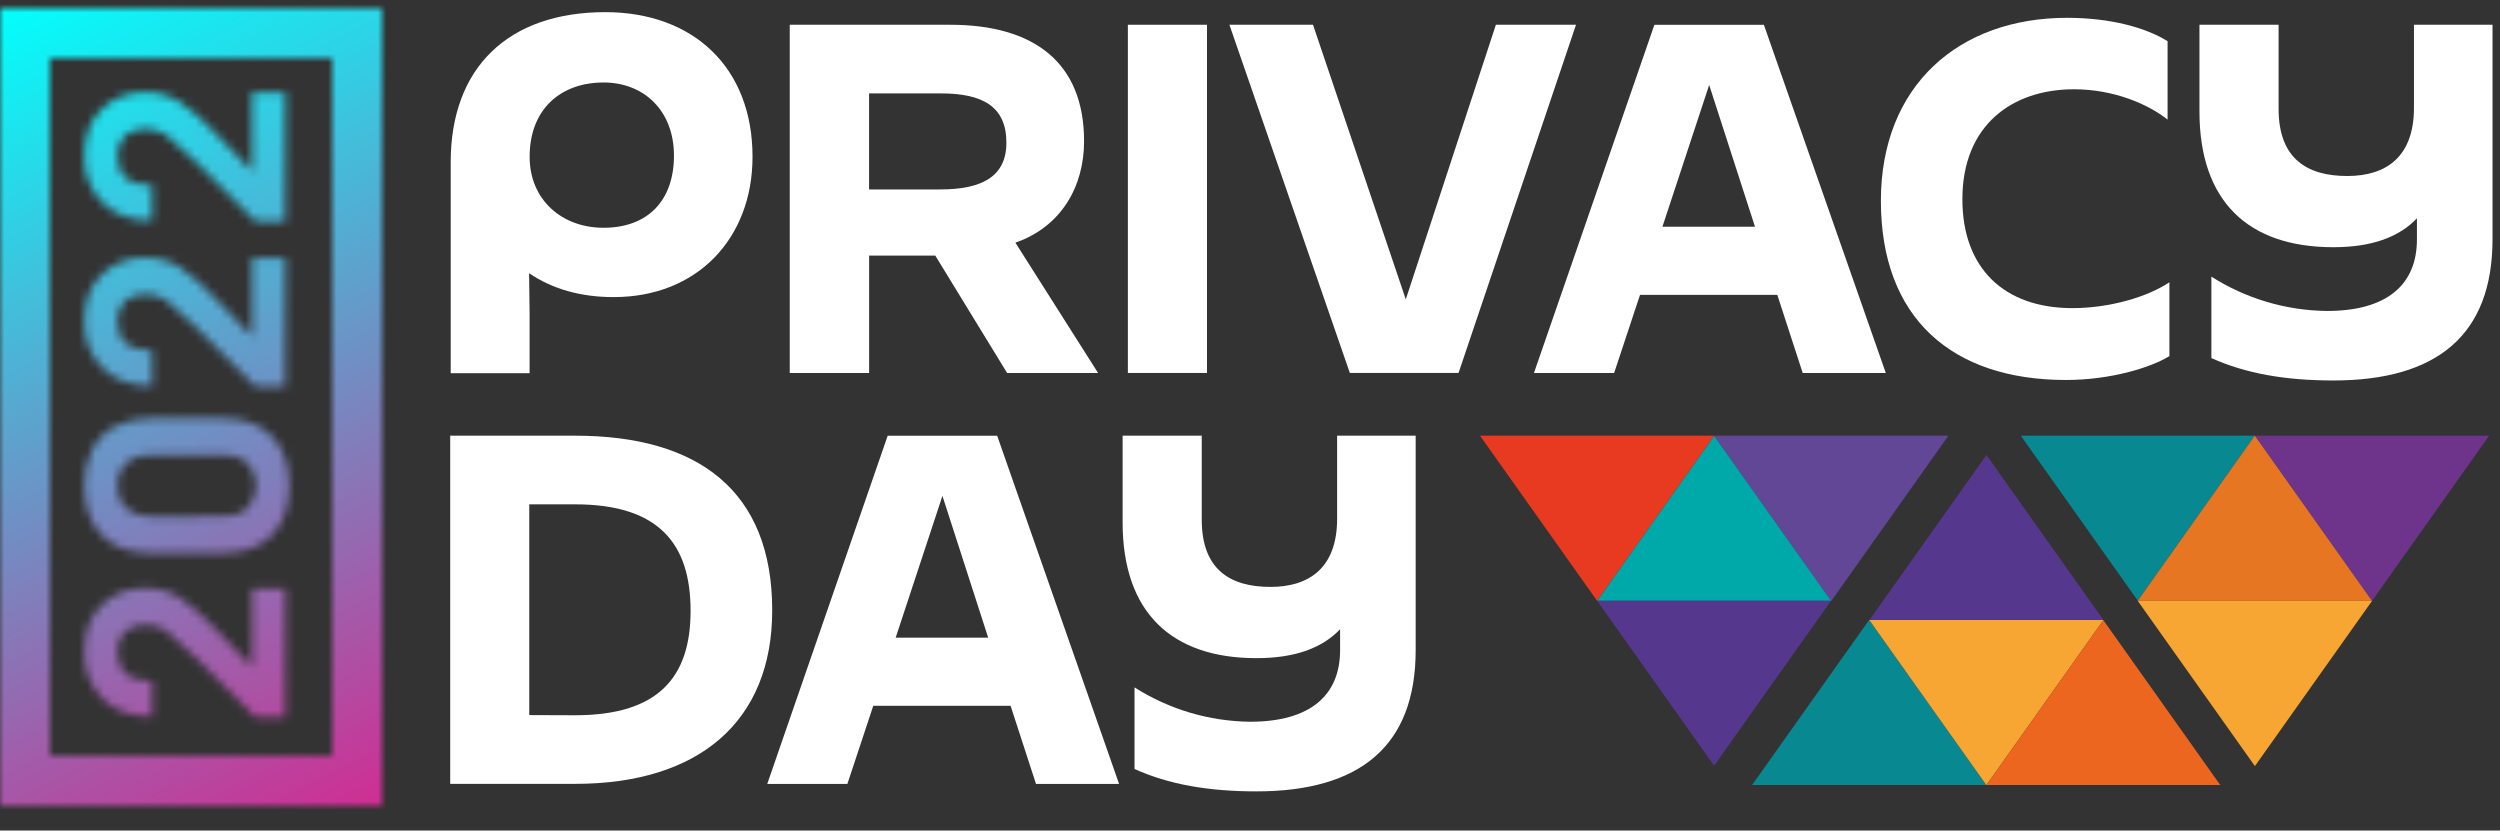 <?xml version="1.0" encoding="UTF-8"?> <svg xmlns="http://www.w3.org/2000/svg" width="301" height="100" viewBox="0 0 301 100" fill="none"><rect x="0" y="0" width="301" height="100" fill="#333333" stroke="none"/> <path d="M210.953 94.515H239.153L225.055 74.643H225.045L210.953 94.515Z" fill="#088992"></path> <path d="M239.153 94.515H239.173L253.246 74.668L253.226 74.643H225.056L239.153 94.515Z" fill="#F7A633"></path> <path d="M239.173 94.516H267.319L253.246 74.668L239.173 94.516Z" fill="#EC6620"></path> <path d="M225.085 74.643H253.226L253.241 74.623L239.168 54.781L225.085 74.643Z" fill="#55378D"></path> <path d="M220.456 72.335H220.501L234.579 52.472L234.569 52.457H206.368L220.456 72.335Z" fill="#634797"></path> <path d="M192.29 72.335H192.315L206.383 52.482L206.368 52.457H178.192L192.29 72.335Z" fill="#E73A21"></path> <path d="M192.315 72.335H220.456L206.383 52.482L192.315 72.335Z" fill="#00A9A9"></path> <path d="M206.378 92.192L220.456 72.335H192.315L192.305 72.35L206.378 92.192Z" fill="#55378D"></path> <path d="M285.578 72.335H285.598L299.671 52.482L299.651 52.457H271.48L285.578 72.335Z" fill="#6E348B"></path> <path d="M257.388 72.315L271.471 52.457H243.325L243.315 52.472L257.388 72.315Z" fill="#088992"></path> <path d="M257.377 72.335H285.578L271.48 52.457H271.47L257.377 72.335Z" fill="#E67621"></path> <path d="M271.47 92.212H271.51L285.593 72.35L285.578 72.335H257.377L271.47 92.212Z" fill="#F7A633"></path> <path d="M54.265 19.515C54.265 8.195 61.134 1.463 72.877 1.463C83.426 1.463 90.604 8.076 90.604 18.878C90.604 28.699 83.954 35.77 73.888 35.77C69.935 35.77 66.516 34.809 63.703 32.894C63.703 34.63 63.763 36.247 63.763 37.506V44.934H54.265V19.515ZM72.683 27.421C77.955 27.421 81.146 24.186 81.146 18.738C81.146 13.29 77.492 9.932 72.683 9.932C67.546 9.922 63.768 13.106 63.768 18.878C63.768 24.067 67.665 27.421 72.638 27.421H72.683Z" fill="white"></path> <path d="M114.404 2.981C124.41 2.981 130.523 7.459 130.523 16.997C130.523 22.47 127.765 27.301 122.254 29.217L132.21 44.91H121.259L112.607 30.774H104.642V44.91H95.085V2.981H114.404ZM113.204 22.808C118.237 22.808 121.169 21.251 121.169 17.176C121.169 12.803 118.292 11.245 113.259 11.245H104.637V22.808H113.204Z" fill="white"></path> <path d="M135.795 2.981H145.323V44.904H135.795V2.981Z" fill="white"></path> <path d="M169.257 36.043L180.104 2.981H189.751L175.609 44.904H162.521L148.021 2.981H158.086L169.257 36.043Z" fill="white"></path> <path d="M194.341 44.91H184.688L199.189 2.986H212.371L227.051 44.91H217.046L213.989 35.506H197.457L194.341 44.91ZM200.155 27.301H211.301L205.785 10.23L200.155 27.301Z" fill="white"></path> <path d="M248.87 2.145C254.142 2.145 258.398 3.344 260.977 4.961V14.4C258.642 12.544 254.505 10.748 249.711 10.748C242.279 10.748 236.271 15.061 236.271 23.983C236.271 32.306 241.303 37.098 249.512 37.098C254.067 37.098 258.622 35.72 261.196 33.983V42.874C258.861 44.312 254.002 45.75 248.751 45.75C235.026 45.75 226.459 38.322 226.459 24.186C226.459 10.29 235.867 2.145 248.87 2.145Z" fill="white"></path> <path d="M266.249 43.113V33.307C270.408 35.951 275.223 37.383 280.152 37.441C287.405 37.441 290.999 34.267 290.999 28.819V26.281C288.904 28.495 285.668 29.764 280.934 29.764C270.689 29.764 264.815 24.256 264.815 13.415V2.981H274.343V13.106C274.343 19.156 277.827 21.191 282.611 21.191C287.395 21.191 290.641 18.793 290.641 12.987V2.981H300.099V28.799C300.099 40.357 293.389 45.81 280.924 45.81C275.114 45.805 270.38 44.969 266.249 43.113Z" fill="white"></path> <mask id="mask0_11_433" style="mask-type:alpha" maskUnits="userSpaceOnUse" x="0" y="1" width="46" height="96"> <path d="M3 4L3 94H43L43 4H3Z" stroke="#00A9A9" stroke-width="6" stroke-miterlimit="10"></path> <path d="M34.335 86.336H30.741L23.557 79.161C22.421 78.02 21.225 76.94 19.973 75.927C19.36 75.54 18.664 75.305 17.942 75.24C17.221 75.175 16.494 75.282 15.822 75.554C15.314 75.784 14.89 76.164 14.607 76.643C14.281 77.206 14.118 77.849 14.139 78.499C14.139 80.821 15.531 81.992 18.316 82.012V86.271C15.777 86.271 13.786 85.553 12.342 84.117C11.61 83.382 11.037 82.503 10.66 81.537C10.283 80.57 10.11 79.536 10.152 78.499C10.152 76.031 10.862 74.136 12.282 72.812C12.964 72.16 13.768 71.649 14.648 71.307C15.527 70.966 16.466 70.801 17.41 70.822C18.889 70.784 20.347 71.172 21.611 71.942C23.221 73.07 24.702 74.374 26.026 75.827L30.342 80.305V70.852H34.35L34.335 86.336Z" fill="#00A9A9"></path> <path d="M26.748 66.588H18.231C15.636 66.588 13.645 65.876 12.257 64.453C10.87 63.03 10.171 61.04 10.162 58.483C10.122 56.986 10.438 55.501 11.082 54.149C11.684 52.953 12.645 51.975 13.83 51.353C15.196 50.659 16.714 50.317 18.246 50.358H26.748C29.343 50.358 31.335 51.076 32.722 52.512C34.109 53.948 34.811 55.939 34.828 58.483C34.828 61.027 34.126 63.017 32.722 64.453C31.318 65.89 29.327 66.601 26.748 66.588ZM26.992 62.165C28.017 62.218 29.023 61.874 29.8 61.204C30.47 60.45 30.84 59.477 30.84 58.468C30.84 57.459 30.47 56.485 29.8 55.731C29.023 55.062 28.017 54.718 26.992 54.771H18.032C17.004 54.718 15.995 55.062 15.214 55.731C14.852 56.087 14.571 56.516 14.39 56.99C14.208 57.464 14.131 57.971 14.164 58.478C14.155 59.02 14.251 59.559 14.448 60.065C14.619 60.507 14.89 60.904 15.239 61.224C15.592 61.538 16.006 61.777 16.454 61.926C16.961 62.093 17.493 62.175 18.027 62.17L26.992 62.165Z" fill="#00A9A9"></path> <path d="M34.335 46.541H30.741L23.557 39.362C22.421 38.221 21.225 37.141 19.973 36.128C19.36 35.741 18.664 35.505 17.942 35.44C17.221 35.376 16.494 35.483 15.822 35.755C15.314 35.984 14.89 36.365 14.607 36.844C14.281 37.407 14.118 38.05 14.139 38.7C14.139 41.022 15.531 42.193 18.316 42.213V46.472C15.777 46.472 13.786 45.754 12.342 44.317C11.61 43.582 11.037 42.704 10.66 41.737C10.283 40.771 10.11 39.737 10.152 38.7C10.152 36.232 10.862 34.337 12.282 33.013C12.964 32.361 13.768 31.849 14.648 31.508C15.527 31.166 16.466 31.002 17.41 31.023C18.889 30.984 20.347 31.373 21.611 32.142C23.221 33.272 24.702 34.575 26.026 36.028L30.342 40.506V31.053H34.35L34.335 46.541Z" fill="#00A9A9"></path> <path d="M34.335 26.639H30.741L23.557 19.46C22.421 18.319 21.225 17.239 19.973 16.226C19.36 15.839 18.664 15.603 17.942 15.538C17.221 15.473 16.494 15.581 15.822 15.852C15.314 16.082 14.89 16.462 14.607 16.942C14.281 17.505 14.118 18.148 14.139 18.798C14.139 21.12 15.531 22.291 18.316 22.311V26.57C15.777 26.57 13.786 25.852 12.342 24.415C11.61 23.68 11.037 22.802 10.66 21.835C10.283 20.869 10.11 19.835 10.152 18.798C10.152 16.33 10.862 14.434 12.282 13.111C12.964 12.459 13.768 11.947 14.648 11.606C15.527 11.264 16.466 11.1 17.41 11.121C18.889 11.082 20.347 11.471 21.611 12.24C23.221 13.369 24.702 14.673 26.026 16.126L30.342 20.604V11.151H34.35L34.335 26.639Z" fill="#00A9A9"></path> </mask> <g mask="url(#mask0_11_433)"> <rect x="-1.69" y="-2" width="50" height="102" fill="url(#paint0_linear_11_433)"></rect> </g> <path d="M54.205 52.457H69.244C84.103 52.457 92.974 59.105 92.974 73.479C92.974 86.913 84.103 94.376 69.244 94.376H54.205V52.457ZM69.244 86.117C79.309 86.117 83.147 81.504 83.147 73.539C83.147 65.454 79.314 60.722 69.244 60.722H63.723V86.097L69.244 86.117Z" fill="white"></path> <path d="M102.024 94.386H92.376L106.877 52.462H120.059L134.739 94.386H124.734L121.677 84.982H105.14L102.024 94.386ZM107.838 76.778H118.979L113.468 59.707L107.838 76.778Z" fill="white"></path> <path d="M136.596 92.59V82.763C140.756 85.407 145.571 86.839 150.5 86.898C157.753 86.898 161.347 83.724 161.347 78.275V75.758C159.251 77.972 156.015 79.241 151.281 79.241C141.037 79.241 135.163 73.728 135.163 62.891V52.457H144.69V62.578C144.69 68.628 148.175 70.663 152.959 70.663C157.743 70.663 160.989 68.265 160.989 62.458V52.457H170.447V78.27C170.447 89.829 163.736 95.282 151.271 95.282C145.467 95.282 140.733 94.446 136.596 92.59Z" fill="white"></path> <defs> <linearGradient id="paint0_linear_11_433" x1="1.251" y1="1.483" x2="47.955" y2="97.467" gradientUnits="userSpaceOnUse"> <stop stop-color="#04FDFB"></stop> <stop offset="1" stop-color="#D22B91"></stop> </linearGradient> </defs> </svg> 
